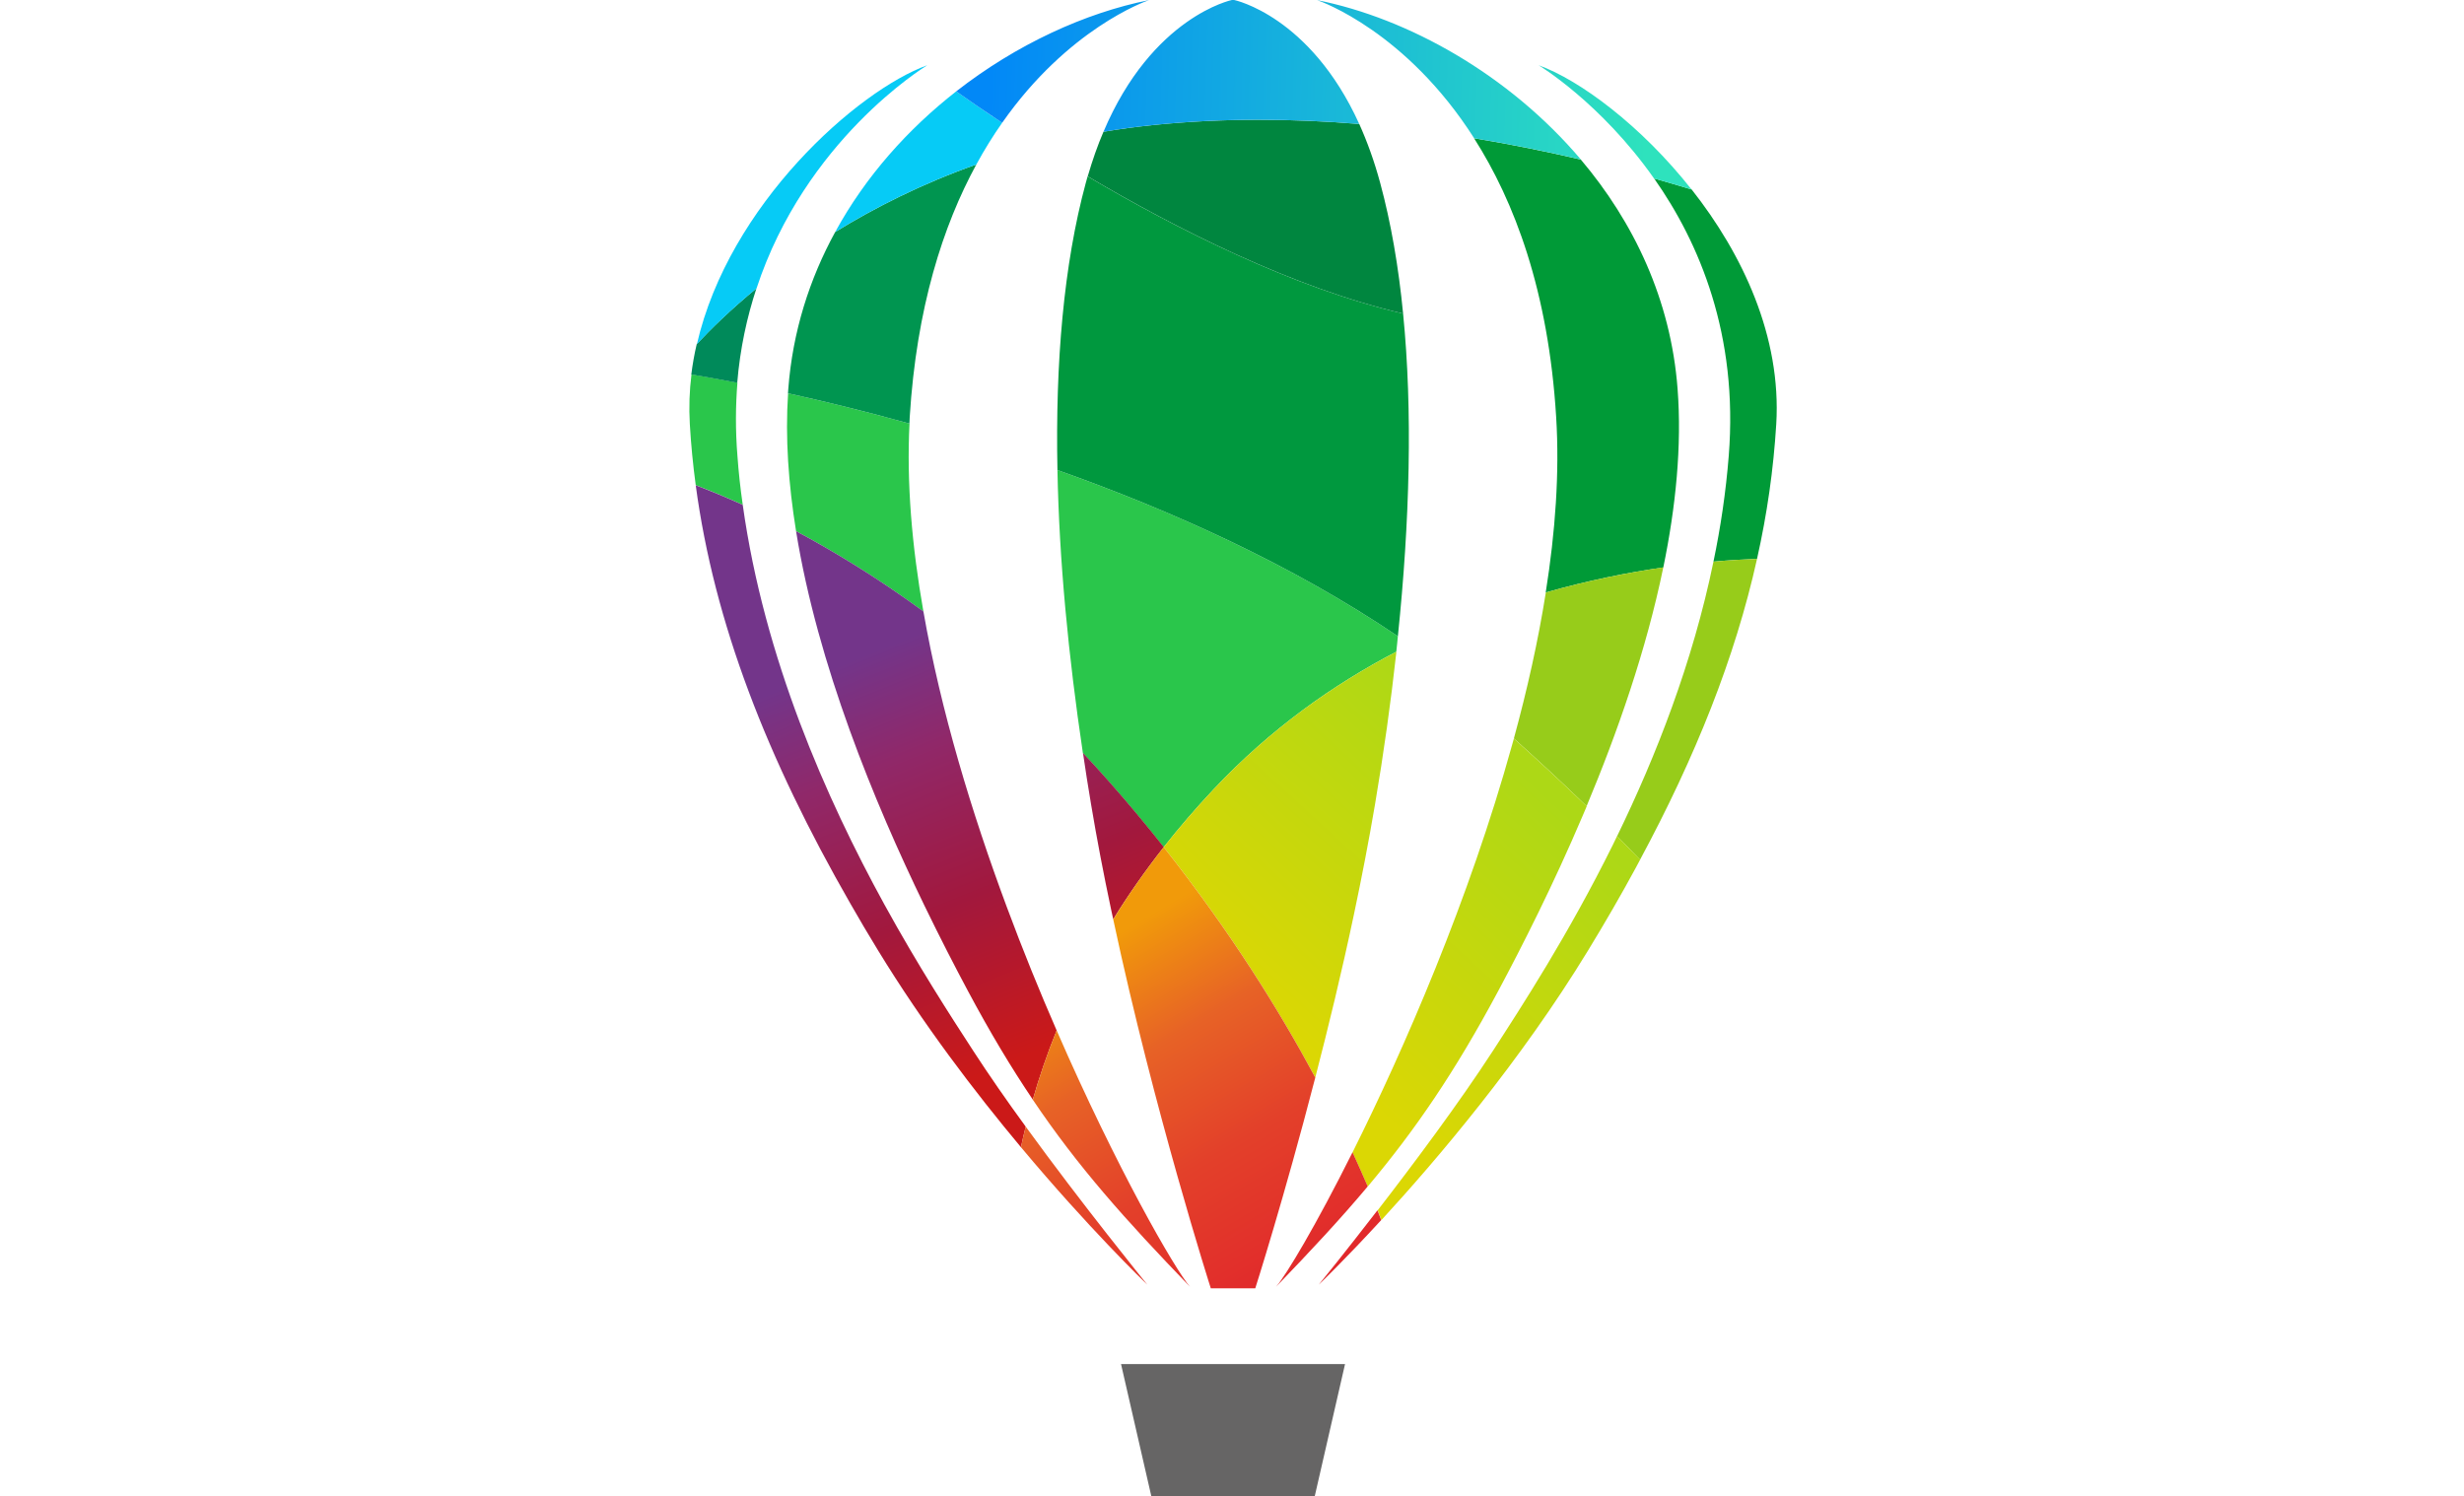 <?xml version="1.0" encoding="utf-8"?>
<!-- Generator: Adobe Illustrator 24.0.1, SVG Export Plug-In . SVG Version: 6.00 Build 0)  -->
<svg version="1.1"
	 id="Layer_1" image-rendering="optimizeQuality" text-rendering="geometricPrecision" shape-rendering="geometricPrecision"
	 xmlns="http://www.w3.org/2000/svg" xmlns:xlink="http://www.w3.org/1999/xlink" x="0px" y="0px" viewBox="0 0 2500 1518"
	 style="enable-background:new 0 0 2500 1518;" xml:space="preserve">
<style type="text/css">
	.st0{fill:#2AC64B;}
	.st1{fill:#008A5A;}
	.st2{fill:#009550;}
	.st3{fill:#00983E;}
	.st4{fill:#009A37;}
	.st5{fill:#00863F;}
	.st6{fill:#06CBF6;}
	.st7{fill:url(#SVGID_1_);}
	.st8{fill:#666565;}
	.st9{fill-rule:evenodd;clip-rule:evenodd;fill:url(#SVGID_2_);}
	.st10{fill-rule:evenodd;clip-rule:evenodd;fill:url(#SVGID_3_);}
	.st11{fill-rule:evenodd;clip-rule:evenodd;fill:url(#SVGID_4_);}
	.st12{fill-rule:evenodd;clip-rule:evenodd;fill:#97CC1A;}
	.st13{fill-rule:evenodd;clip-rule:evenodd;fill:url(#SVGID_5_);}
	.st14{fill-rule:evenodd;clip-rule:evenodd;fill:url(#SVGID_6_);}
	.st15{fill-rule:evenodd;clip-rule:evenodd;fill:url(#SVGID_7_);}
	.st16{fill-rule:evenodd;clip-rule:evenodd;fill:url(#SVGID_8_);}
	.st17{fill-rule:evenodd;clip-rule:evenodd;fill:url(#SVGID_9_);}
	.st18{fill-rule:evenodd;clip-rule:evenodd;fill:url(#SVGID_10_);}
</style>
<g>
	<path class="st0" d="M753.6,512.2c-18.6-8.4-34.6-15-47.7-19.9c-2.8-20.6-4.8-41.3-6-62c-1-17-0.4-33.9,1.7-50.4
		c11.1,1.8,26.9,4.6,46.6,8.4c-1.9,23.4-2.1,48.1,0,74.2C749.4,479.2,751.2,495.8,753.6,512.2z M936.9,620.5
		C890,586.1,846,559.4,807.7,539c-7.7-47.7-11.1-94.9-8.1-139.9c35.4,7.8,77.2,17.9,123.2,30.7C919.7,489.9,925.3,554.6,936.9,620.5
		L936.9,620.5z M1418.3,645.6c-0.4,5.2-1.1,10.5-1.6,15.7c-64.1,33.4-127.8,78.5-185.1,139.3c-18.5,19.7-35.4,39.4-50.9,59
		c-17.3-21.9-35.8-44.1-55.5-66.4c-8.8-10-17.6-19.7-26.5-29.1c-14.7-98.6-24.1-195.9-25.8-287.1
		C1186.9,517.4,1310,572.4,1418.3,645.6L1418.3,645.6z"/>
	<path class="st1" d="M767.5,292.6c-9.6,29.1-16.6,61-19.5,95.8c-19.7-3.8-35.4-6.6-46.6-8.4c1.3-10.4,3.1-20.7,5.5-30.8
		C720.9,334.1,741.1,314.3,767.5,292.6z"/>
	<path class="st2" d="M990.6,166.9c-33.7,61.8-60.7,145.2-67.6,256.4c-0.1,2.2-0.2,4.4-0.3,6.5c-46-12.8-87.8-22.9-123.2-30.7
		c0.1-1.5,0.2-2.9,0.3-4.4c4.4-58.3,21.6-111.8,47.6-159.3C887.7,210.6,935.4,186.4,990.6,166.9z"/>
	<path class="st3" d="M1418.3,645.6C1310,572.4,1186.9,517.4,1072.9,477c-2.2-108.6,6.3-208.5,28.7-291.2c0.6-2.3,1.2-4.5,1.9-6.8
		c90.4,53.4,208.2,113,320.1,139.2C1433.4,416.8,1430.4,528.8,1418.3,645.6L1418.3,645.6z"/>
	<path class="st4" d="M1802.2,430.4c-2.8,45.9-9.3,91.3-19.5,136.7c-12.9,0.5-27.7,1.3-44.2,2.8c7.3-35,12.6-70.8,15.5-107.3
		c9.8-122.7-29.8-216.3-75.7-281.5c13.5,3.8,26.2,7.6,38.1,11.2C1767.9,257.6,1807.6,341.5,1802.2,430.4z M1687.6,575.8
		c-35.9,5.1-76.5,13.2-119.3,25.4c9.8-61.6,14.1-121.8,10.6-177.9c-7.8-128-42.5-219.1-83.3-283c38.4,6.3,74.7,13.8,108.3,21.6
		c53.5,63.2,91.4,142.1,98.2,232.8C1706.5,452.5,1700.3,514.1,1687.6,575.8z"/>
	<path class="st5" d="M1423.6,318.2C1311.8,292,1194,232.4,1103.6,179c4.8-16.5,10.1-31.6,16-45.3c16.6-2.8,33.6-5.1,51.2-6.9
		c70.6-7.2,141.2-6.5,208.3-1c7.9,17.5,15.2,37.4,21.3,60C1411.3,226.1,1419,270.6,1423.6,318.2z"/>
	<path class="st6" d="M940.8,66.2c-3.7,2.3-123.8,76.2-173.2,226.4c-26.4,21.7-46.6,41.6-60.5,56.6C739.6,207.5,870,91.8,940.8,66.2
		z M1016.8,124.6c-9,12.8-17.8,26.9-26.2,42.3c-55.3,19.5-102.9,43.7-143.2,68.5c30.8-56.5,74-104.6,122.8-142.7
		C981.8,100.9,997.6,111.9,1016.8,124.6L1016.8,124.6z"/>
	
		<linearGradient id="SVGID_1_" gradientUnits="userSpaceOnUse" x1="-43401.113" y1="25393.869" x2="-40757.582" y2="25313.756" gradientTransform="matrix(0.253 0 0 -0.253 11984.066 6504.968)">
		<stop  offset="0" style="stop-color:#0288F7"/>
		<stop  offset="1" style="stop-color:#2EE2BD"/>
	</linearGradient>
	<path class="st7" d="M1716.3,192.3c-11.9-3.7-24.6-7.4-38.1-11.2c-54.2-77.2-117.1-114.9-117.1-114.9
		C1602.9,81.2,1665.4,127.7,1716.3,192.3z M1604,161.9c-33.6-7.9-69.9-15.3-108.3-21.6C1426.9,32.2,1340.5,1.5,1336.3,0.1
		C1428.9,18.6,1531,75.7,1604,161.9z M1379.1,125.8c-67.2-5.5-137.7-6.2-208.3,1c-17.6,1.8-34.6,4.1-51.2,6.9
		C1169.2,16.7,1249.9,0,1249.9,0h2.3C1252.2,0,1329.2,15.9,1379.1,125.8z M1165.8,0.1c-4,1.4-82.2,29.1-149,124.5
		c-19.1-12.7-35-23.6-46.6-31.9C1031.2,45.1,1100.8,13.1,1165.8,0.1L1165.8,0.1z"/>
	<path class="st8" d="M1251,1518h83l30.7-133.9h-227.3l30.7,133.9H1251z"/>
</g>
<linearGradient id="SVGID_2_" gradientUnits="userSpaceOnUse" x1="-43198.816" y1="21497.297" x2="-43849.082" y2="23105.332" gradientTransform="matrix(0.253 0 0 -0.253 11984.066 6504.968)">
	<stop  offset="0" style="stop-color:#CB1918"/>
	<stop  offset="0.388" style="stop-color:#A2183D"/>
	<stop  offset="0.749" style="stop-color:#902869"/>
	<stop  offset="1" style="stop-color:#73358A"/>
</linearGradient>
<path class="st9" d="M937.7,918.4c16,33,31.2,62.5,44.3,87c22.5,42.1,43.9,77.8,65.9,110.4c6.4-22.3,14.3-45.8,24.2-70.2
	c-17.1-39.2-34.3-81.4-50.6-125.3c-35.5-95.4-67-199.1-84.6-299.9C890,586.1,846,559.4,807.7,539
	C829.6,674.6,887.2,814.3,937.7,918.4L937.7,918.4z"/>
<linearGradient id="SVGID_3_" gradientUnits="userSpaceOnUse" x1="-43527.383" y1="21364.416" x2="-44177.66" y2="22972.465" gradientTransform="matrix(0.253 0 0 -0.253 11984.066 6504.968)">
	<stop  offset="0" style="stop-color:#CB1918"/>
	<stop  offset="0.388" style="stop-color:#A2183D"/>
	<stop  offset="0.749" style="stop-color:#902869"/>
	<stop  offset="1" style="stop-color:#73358A"/>
</linearGradient>
<path class="st10" d="M862.7,916.7c9,15.8,18.4,31.7,28.2,47.7c45.6,74.7,98.2,143.7,145,199.7c1.4-6.8,3-13.8,4.8-20.9
	c-19-26-37.4-52.5-53.3-77c-22.8-35.1-55.8-86-90.2-148.6c-58.9-107.4-121.8-249.4-143.6-405.3c-18.5-8.4-34.6-14.9-47.7-19.9
	C724.7,632.2,778.2,769.5,862.7,916.7L862.7,916.7z"/>
<linearGradient id="SVGID_4_" gradientUnits="userSpaceOnUse" x1="-42624.598" y1="21729.498" x2="-43274.875" y2="23337.549" gradientTransform="matrix(0.253 0 0 -0.253 11984.066 6504.968)">
	<stop  offset="0" style="stop-color:#CB1918"/>
	<stop  offset="0.388" style="stop-color:#A2183D"/>
	<stop  offset="0.749" style="stop-color:#902869"/>
	<stop  offset="1" style="stop-color:#73358A"/>
</linearGradient>
<path class="st11" d="M1107,816.1c5.9,35.3,12.8,71.2,20.3,106.6c0.7,3.4,1.4,6.7,2.2,10.1c14.9-24.2,32-48.7,51.3-73.3
	c-17.9-22.6-36.4-44.8-55.5-66.4c-8.8-10-17.6-19.6-26.5-29.1C1101.3,781.4,1104.1,798.8,1107,816.1L1107,816.1z"/>
<path class="st12" d="M1738.5,569.9c-21.1,102.5-58.3,197.4-97.8,278.6c8,8,15.8,16,23.3,23.9c56.3-104.7,96.4-204.9,118.7-305.3
	C1769.8,567.6,1755,568.4,1738.5,569.9z M1568.4,601.2c-7.7,48.9-18.9,98.7-32.4,148.1c23.3,21,48.8,44.5,73.8,68.7
	c31.3-74.8,60.6-158.6,77.8-242.3C1651.7,581,1611.1,589,1568.4,601.2L1568.4,601.2z"/>
<linearGradient id="SVGID_5_" gradientUnits="userSpaceOnUse" x1="-41288.238" y1="22639.705" x2="-42231.891" y2="21608.951" gradientTransform="matrix(0.253 0 0 -0.253 11984.066 6504.968)">
	<stop  offset="0" style="stop-color:#ADD816"/>
	<stop  offset="1" style="stop-color:#DBD704"/>
</linearGradient>
<path class="st13" d="M1231.6,800.6c-18.5,19.7-35.4,39.4-50.9,59c67.4,85.1,117.5,166.1,153.8,233.8c13.2-50.9,26.9-107.3,39.1-165
	c7.9-37.3,15.2-75,21.5-112.2c8.8-51.9,16.1-103.8,21.7-154.9C1352.6,694.7,1288.9,739.8,1231.6,800.6z M1640.7,848.4
	c-1.5,3.1-3,6.2-4.5,9.3c-44.7,90.2-91.7,162.7-121.4,208.5c-34.3,52.8-80.4,114.6-117,161.9c1.3,3.5,2.6,6.8,3.8,9.9
	c56.7-61.7,141.2-161.2,209.7-273.6c17.2-28.2,33.3-56,48.2-83.5c1.6-2.9,3.1-5.7,4.6-8.6C1656.5,864.5,1648.7,856.5,1640.7,848.4
	L1640.7,848.4z M1536,749.4l-1.8,6.4c-43.4,156.8-109.6,308.8-161.9,413.5c5.7,12.4,10.9,24,15.4,34.7
	c48.3-57.5,88.2-115.8,132.4-198.4c24.3-45.5,55.8-107.5,85.8-178.1l4-9.4C1584.8,793.9,1559.3,770.4,1536,749.4L1536,749.4z"/>
<linearGradient id="SVGID_6_" gradientUnits="userSpaceOnUse" x1="-42001.844" y1="20659.258" x2="-42805.129" y2="22013.904" gradientTransform="matrix(0.253 0 0 -0.253 11984.066 6504.968)">
	<stop  offset="0" style="stop-color:#E1282B"/>
	<stop  offset="0.388" style="stop-color:#E3402A"/>
	<stop  offset="0.702" style="stop-color:#E76226"/>
	<stop  offset="1" style="stop-color:#F19A0A"/>
</linearGradient>
<path class="st14" d="M1294.7,1305.7c35.3-36.6,65.6-69.1,93-101.8c-4.5-10.6-9.7-22.2-15.4-34.7
	C1335.2,1243.4,1305,1293.9,1294.7,1305.7z"/>
<linearGradient id="SVGID_7_" gradientUnits="userSpaceOnUse" x1="-41950.512" y1="20689.697" x2="-42753.793" y2="22044.344" gradientTransform="matrix(0.253 0 0 -0.253 11984.066 6504.968)">
	<stop  offset="0" style="stop-color:#E1282B"/>
	<stop  offset="0.388" style="stop-color:#E3402A"/>
	<stop  offset="0.702" style="stop-color:#E76226"/>
	<stop  offset="1" style="stop-color:#F19A0A"/>
</linearGradient>
<path class="st15" d="M1338,1303.6c1.9-1.8,26.9-25.9,63.4-65.6c-1.2-3.1-2.5-6.4-3.8-9.9C1364.9,1270.5,1340,1301.2,1338,1303.6z"
	/>
<linearGradient id="SVGID_8_" gradientUnits="userSpaceOnUse" x1="-42087.082" y1="20608.713" x2="-42890.367" y2="21963.359" gradientTransform="matrix(0.253 0 0 -0.253 11984.066 6504.968)">
	<stop  offset="0" style="stop-color:#E1282B"/>
	<stop  offset="0.388" style="stop-color:#E3402A"/>
	<stop  offset="0.702" style="stop-color:#E76226"/>
	<stop  offset="1" style="stop-color:#F19A0A"/>
</linearGradient>
<path class="st16" d="M1129.5,932.9c41.7,195.3,99,374.4,99,374.4h45.1c0,0,29.1-91,60.9-213.9c-36.3-67.7-86.4-148.6-153.8-233.8
	C1161.4,884.2,1144.4,908.7,1129.5,932.9z"/>
<linearGradient id="SVGID_9_" gradientUnits="userSpaceOnUse" x1="-42529.867" y1="20346.146" x2="-43333.152" y2="21700.793" gradientTransform="matrix(0.253 0 0 -0.253 11984.066 6504.968)">
	<stop  offset="0" style="stop-color:#E1282B"/>
	<stop  offset="0.388" style="stop-color:#E3402A"/>
	<stop  offset="0.702" style="stop-color:#E76226"/>
	<stop  offset="1" style="stop-color:#F19A0A"/>
</linearGradient>
<path class="st17" d="M1047.9,1115.9c45.6,67.8,93.7,121.6,159.5,189.8c-15.3-17.5-74.7-120.7-135.3-260.1
	C1062.2,1070,1054.2,1093.6,1047.9,1115.9L1047.9,1115.9z"/>
<linearGradient id="SVGID_10_" gradientUnits="userSpaceOnUse" x1="-42678.328" y1="20258.107" x2="-43481.613" y2="21612.768" gradientTransform="matrix(0.253 0 0 -0.253 11984.066 6504.968)">
	<stop  offset="0" style="stop-color:#E1282B"/>
	<stop  offset="0.388" style="stop-color:#E3402A"/>
	<stop  offset="0.702" style="stop-color:#E76226"/>
	<stop  offset="1" style="stop-color:#F19A0A"/>
</linearGradient>
<path class="st18" d="M1035.9,1164.1c68.9,82.4,125.3,136.7,128.2,139.5c-3-3.8-65.2-80.2-123.4-160.4
	C1038.9,1150.3,1037.3,1157.3,1035.9,1164.1L1035.9,1164.1z"/>
</svg>
